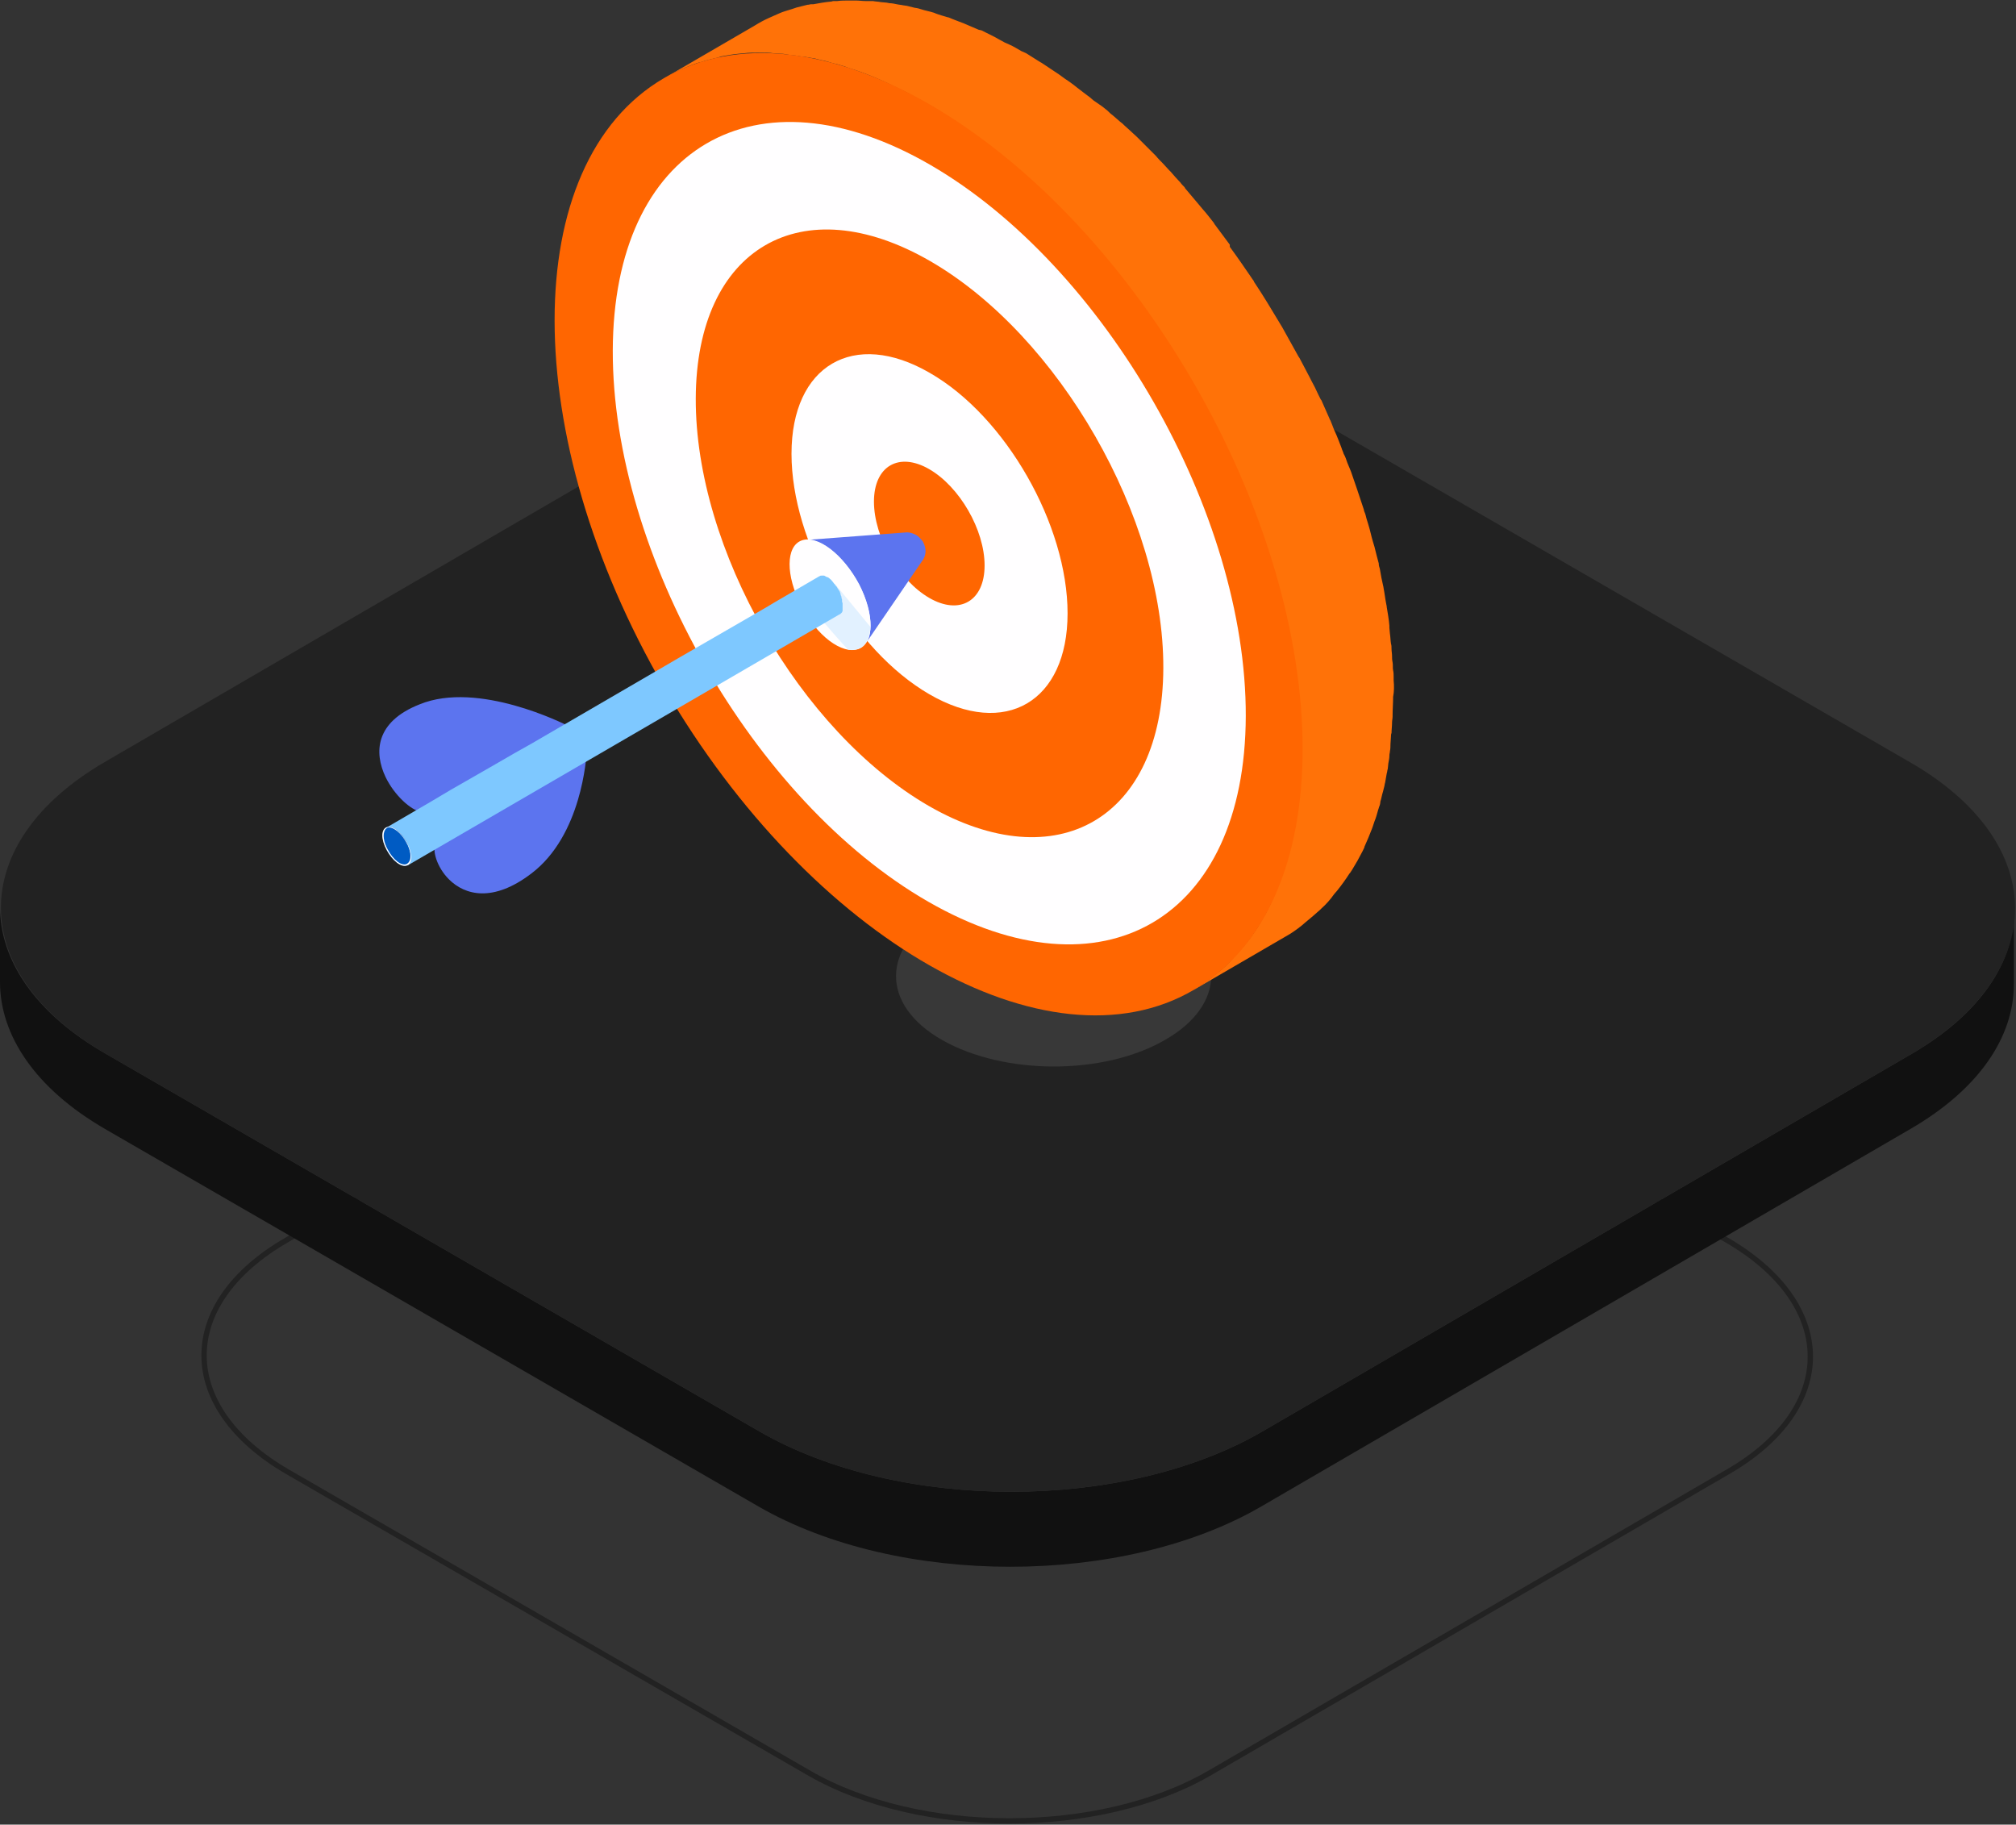 <?xml version="1.0" encoding="utf-8"?>
<!-- Generator: Adobe Illustrator 25.0.0, SVG Export Plug-In . SVG Version: 6.00 Build 0)  -->
<svg version="1.1" id="Layer_1" xmlns="http://www.w3.org/2000/svg" xmlns:xlink="http://www.w3.org/1999/xlink" x="0px" y="0px"
	 viewBox="0 0 379 343" style="enable-background:new 0 0 379 343;" xml:space="preserve">
<rect x="0" y="0" width="379" height="343" fill="#333333" stroke="none"/>
<style type="text/css">
	.st0{clip-path:url(#SVGID_2_);}
	.st1{fill:none;stroke:#222222;stroke-miterlimit:10;}
	.st2{fill:#111111;}
	.st3{fill:#222222;}
	.st4{opacity:0.1;fill:#FFFEFF;enable-background:new    ;}
	.st5{fill:#FF7208;}
	.st6{fill:#FF6601;}
	.st7{fill:#FFFEFF;}
	.st8{fill:#5C74EF;}
	.st9{fill:#E2F1FF;}
	.st10{fill:#7EC8FF;}
	.st11{fill:url(#SVGID_3_);}
</style>
<g>
	<defs>
		<rect id="SVGID_1_" width="378.8" height="342.8"/>
	</defs>
	<clipPath id="SVGID_2_">
		<use xlink:href="#SVGID_1_"  style="overflow:visible;"/>
	</clipPath>
	<g class="st0">
		<path class="st1" d="M324.6,233.1c20.9,12.1,21,31.6,0.2,43.6l-97.4,56.6c-20.7,12-54.5,12-75.3,0l-98-56.6
			c-20.9-12.1-21-31.6-0.2-43.6l97.4-56.6c20.7-12,54.5-12,75.3,0L324.6,233.1z"/>
		<path class="st2" d="M359.4,198.1l-122.1,71c-26,15.1-68.3,15.1-94.5,0l-122.9-71C6.6,190.5,0,180.5,0,170.5v14.1
			c0,10,6.6,20,19.7,27.6l122.9,71c26.2,15.1,68.5,15.1,94.5,0l122.1-71c12.9-7.5,19.4-17.3,19.4-27.2v-14.1
			C378.8,180.8,372.3,190.6,359.4,198.1z"/>
		<path class="st3" d="M359.1,143.3c26.2,15.1,26.3,39.6,0.3,54.8l-122.1,71c-26,15.1-68.3,15.1-94.5,0l-122.9-71
			c-26.2-15.1-26.3-39.6-0.3-54.8l122.1-71c26-15.1,68.3-15.1,94.5,0L359.1,143.3z"/>
		<path class="st4" d="M219.1,171.3c-11.5-6.7-30.3-6.7-41.9,0c-11.6,6.7-11.7,17.6-0.1,24.2s30.3,6.7,41.9,0
			C230.6,188.9,230.6,178,219.1,171.3z"/>
		<path class="st5" d="M262,127.9v-0.6c0-0.4,0-0.9-0.1-1.3s0-1-0.1-1.5c-0.1-0.5-0.1-0.8-0.1-1.2s-0.1-0.9-0.1-1.4
			c0-0.3,0-0.6-0.1-0.9c-0.1-0.6-0.1-1.3-0.2-1.9l-0.1-1.1c0-0.1,0-0.2,0-0.4c-0.1-1.2-0.3-2.3-0.5-3.5c0,0,0,0,0-0.1l-0.1-0.5
			c-0.2-1-0.3-2-0.5-3c0-0.2-0.1-0.4-0.1-0.5c-0.1-0.5-0.2-0.9-0.3-1.4c-0.1-0.5-0.2-1.2-0.3-1.7c-0.1-0.3-0.2-0.6-0.2-1l-0.4-1.5
			l-0.3-1.2c-0.1-0.5-0.3-1-0.4-1.4c-0.1-0.4-0.3-1-0.4-1.5l-0.2-0.8c-0.2-0.7-0.4-1.4-0.6-2c-0.1-0.4-0.2-0.9-0.4-1.3
			c0-0.1-0.1-0.2-0.1-0.4c-0.4-1.2-0.8-2.4-1.2-3.6l-0.1-0.3c-0.4-1.1-0.7-2.1-1.1-3.2c-0.1-0.2-0.1-0.3-0.2-0.5l-0.5-1.2
			c-0.2-0.6-0.4-1.2-0.7-1.7c-0.1-0.4-0.3-0.7-0.4-1.1l-0.5-1.3l-0.4-1c-0.3-0.7-0.6-1.3-0.8-1.9c-0.1-0.3-0.3-0.7-0.4-1
			c-0.1-0.1-0.1-0.2-0.2-0.4c-0.5-1.1-1-2.3-1.5-3.4l-0.1-0.1l-0.5-1c-0.4-0.9-0.8-1.7-1.3-2.6l-0.2-0.4l-1.1-2.1
			c-0.3-0.6-0.6-1.1-0.9-1.7c-0.1-0.1-0.1-0.2-0.2-0.3c-1-1.8-2-3.6-3-5.4l-0.3-0.5c-0.1-0.2-0.2-0.3-0.3-0.5c-1.5-2.5-3-5-4.6-7.4
			c-0.1-0.1-0.2-0.3-0.2-0.4c-0.1-0.1-0.3-0.4-0.5-0.7c-1.3-1.9-2.6-3.8-4-5.7V46c-1-1.3-1.9-2.6-2.9-3.9l-0.1-0.2
			c-0.7-0.9-1.4-1.8-2.2-2.7c-0.2-0.2-0.3-0.4-0.5-0.6c-0.9-1.1-1.8-2.1-2.7-3.2l-0.1-0.2c-0.3-0.3-0.6-0.6-0.8-0.9
			c-0.6-0.6-1.2-1.3-1.8-2l-0.3-0.3c-0.4-0.4-0.8-0.9-1.2-1.3s-0.9-0.9-1.3-1.4c-0.2-0.2-0.3-0.3-0.5-0.5l-1.3-1.3
			c-0.4-0.4-0.8-0.8-1.1-1.1c-0.2-0.2-0.4-0.4-0.6-0.6l-1.4-1.3c-0.3-0.3-0.7-0.6-1-0.9c-0.3-0.3-0.5-0.5-0.8-0.7l-1.5-1.3
			c-0.3-0.2-0.6-0.5-0.9-0.8l-1-0.8l-1.6-1.1c-0.2-0.2-0.5-0.4-0.7-0.6l-1.2-0.9l-1.3-1l-0.5-0.4c-0.5-0.4-1.1-0.8-1.7-1.2l-1.1-0.8
			l-0.3-0.2c-1-0.7-2-1.3-3-2l-0.2-0.1c-0.9-0.6-1.8-1.1-2.7-1.7L192,9.6c-0.7-0.4-1.5-0.9-2.2-1.2L188.9,8l-1.1-0.6l-0.9-0.5
			l-1.4-0.7l-1-0.5L184,5.6c-0.9-0.4-1.9-0.8-2.8-1.2c-1-0.4-1.9-0.7-2.8-1.1L178,3.2c-0.3-0.1-0.7-0.2-1-0.3
			c-0.3-0.1-1-0.3-1.4-0.5l-0.7-0.2l-1.2-0.3l-1-0.3c-0.3-0.1-0.7-0.1-1-0.2l-1.2-0.3l-0.7-0.1c-0.4-0.1-0.8-0.1-1.2-0.2
			c-0.4-0.1-1-0.2-1.4-0.2l-0.5-0.1l-1.1-0.1c-0.5-0.1-1-0.1-1.5-0.2h-0.4c-0.3,0-0.7,0-1,0c-0.6,0-1.2-0.1-1.8-0.1h-0.5
			c-0.3,0-0.5,0-0.8,0c-0.7,0-1.5,0-2.2,0.1c-0.2,0-0.5,0-0.7,0s-0.3,0.1-0.5,0.1c-1.1,0.1-2.2,0.3-3.3,0.5h-0.3h-0.1
			c-0.2,0-0.4,0.1-0.7,0.1c-0.7,0.2-1.3,0.3-2,0.5c-0.3,0.1-0.6,0.2-0.9,0.3l-1.3,0.4l-0.3,0.1c-0.6,0.2-1.2,0.5-1.9,0.8l-0.9,0.4
			c-0.9,0.4-1.8,0.9-2.6,1.4l-17.2,10c0.9-0.5,1.7-0.9,2.6-1.4c0.3-0.1,0.6-0.2,0.9-0.4c0.6-0.3,1.2-0.5,1.9-0.8
			c0.6-0.2,1-0.4,1.6-0.5c0.3-0.1,0.6-0.2,0.9-0.3c0.7-0.2,1.3-0.3,2-0.5c0.2,0,0.4-0.1,0.7-0.2l0.3-0.1c1.1-0.2,2.2-0.4,3.3-0.5
			l1.1-0.1c0.7-0.1,1.5-0.1,2.2-0.1c0.4,0,0.8,0,1.3,0c0.6,0,1.2,0,1.8,0.1l1.5,0.1c0.5,0,1,0.1,1.5,0.2c0.5,0.1,1.1,0.1,1.7,0.2
			s0.9,0.2,1.4,0.2l1.8,0.3l1.2,0.3c0.6,0.1,1.3,0.3,1.9,0.5l1.2,0.3c0.7,0.2,1.4,0.4,2.1,0.7l1,0.3c2.1,0.7,4.3,1.6,6.4,2.6l1,0.5
			c0.8,0.4,1.5,0.7,2.3,1.1l1.1,0.6c1,0.5,2,1.1,3.1,1.7c1.1,0.6,2.3,1.4,3.4,2.1l0.2,0.1c1.1,0.7,2.2,1.4,3.3,2.2l1.1,0.8l2.2,1.6
			l1.3,1c0.7,0.5,1.3,1,2,1.5c0.5,0.4,0.9,0.8,1.4,1.2l1.9,1.6l1.4,1.3c0.6,0.5,1.2,1.1,1.8,1.6l1.4,1.3l1.8,1.7l1.3,1.3
			c0.6,0.6,1.2,1.3,1.8,1.9c0.4,0.4,0.8,0.8,1.2,1.3c0.7,0.8,1.4,1.5,2.1,2.3c0.3,0.3,0.6,0.6,0.8,0.9c1,1.1,1.9,2.2,2.9,3.4
			l0.5,0.6c0.8,1,1.6,1.9,2.3,2.9c1,1.3,2,2.6,3,3.9c1.4,1.9,2.7,3.8,4,5.7l0.7,1.1c1.6,2.4,3.2,4.9,4.6,7.4l0.6,1
			c1,1.8,2.1,3.6,3,5.4c0.4,0.7,0.7,1.3,1.1,2c0.3,0.7,0.7,1.4,1.1,2.1c0.5,1,1,2,1.5,3l0.5,1c0.6,1.3,1.2,2.6,1.8,3.9
			c0.1,0.3,0.3,0.7,0.4,1c0.4,1,0.8,2,1.2,2.9c0.2,0.4,0.4,0.9,0.5,1.3c0.4,0.9,0.7,1.9,1.1,2.8l0.5,1.2c0.4,1.2,0.9,2.5,1.3,3.7
			l0.1,0.3c0.4,1.3,0.9,2.7,1.3,4c0.1,0.4,0.3,0.9,0.4,1.3c0.3,0.9,0.5,1.9,0.8,2.8c0.1,0.5,0.3,1,0.4,1.5c0.2,0.9,0.5,1.7,0.7,2.6
			c0.1,0.5,0.2,1,0.4,1.5c0.2,0.9,0.4,1.8,0.6,2.7c0.1,0.5,0.2,0.9,0.3,1.4c0.2,1.2,0.4,2.3,0.6,3.5l0.1,0.5c0.2,1.3,0.4,2.7,0.6,4
			c0.1,0.4,0.1,0.8,0.1,1.1c0.1,0.9,0.2,1.9,0.3,2.8c0,0.5,0.1,0.9,0.1,1.4c0.1,0.9,0.1,1.8,0.2,2.7c0,0.4,0.1,0.9,0.1,1.3
			c0.1,1.3,0.1,2.5,0.1,3.8s0,2.6-0.1,3.9c0,0.4,0,0.7-0.1,1.1c-0.1,0.9-0.1,1.7-0.2,2.6c0,0.5-0.1,1-0.1,1.5
			c-0.1,0.7-0.2,1.4-0.3,2.1c-0.1,0.5-0.2,1-0.2,1.5c-0.1,0.5-0.2,1.3-0.3,1.9c-0.1,0.6-0.2,1.1-0.3,1.7c-0.1,0.6-0.2,1.1-0.4,1.7
			c-0.1,0.6-0.3,1.3-0.5,1.9c-0.1,0.5-0.3,1-0.4,1.5c-0.2,0.8-0.5,1.5-0.7,2.2c-0.1,0.4-0.3,0.8-0.4,1.2c-0.5,1.2-1,2.4-1.5,3.6
			c-0.4,0.9-0.9,1.8-1.3,2.6c-0.5,0.8-0.9,1.6-1.4,2.4c-0.7,1.1-1.5,2.2-2.3,3.2l-0.6,0.7c-0.8,0.9-1.6,1.8-2.4,2.7l-0.2,0.2
			c-0.9,0.9-1.8,1.7-2.8,2.4l-0.7,0.6c-1,0.7-2,1.4-3.1,2.1l17.2-10c1.1-0.6,2.1-1.3,3.1-2.1l0.7-0.6c1-0.8,1.9-1.6,2.8-2.4l0.2-0.2
			c0.9-0.8,1.7-1.7,2.4-2.7c0.2-0.2,0.4-0.5,0.6-0.7c0.8-1,1.6-2.1,2.3-3.2l0.1-0.1c0.5-0.7,0.9-1.5,1.4-2.3
			c0.4-0.8,0.9-1.6,1.3-2.5c0,0,0-0.1,0-0.1c0.5-1.1,1-2.3,1.5-3.6c0-0.1,0.1-0.2,0.1-0.3c0.1-0.3,0.2-0.6,0.3-0.9
			c0.3-0.7,0.5-1.5,0.7-2.2c0.1-0.2,0.1-0.4,0.2-0.6c0.1-0.2,0.2-0.6,0.2-0.9c0.2-0.6,0.3-1.3,0.5-1.9c0.1-0.3,0.1-0.5,0.2-0.8
			c0.1-0.3,0.1-0.6,0.2-0.9c0.1-0.5,0.2-1.1,0.3-1.7c0.1-0.3,0.1-0.6,0.2-0.9l0.1-1c0.1-0.5,0.2-1,0.2-1.5c0-0.3,0.1-0.5,0.1-0.8
			c0.1-0.4,0.1-0.9,0.1-1.3l0.1-1.5c0-0.2,0-0.4,0.1-0.6c0-0.6,0.1-1.3,0.1-2c0-0.4,0.1-0.7,0.1-1.1c0-0.1,0-0.2,0-0.3
			c0-1.1,0.1-2.2,0.1-3.4V131C262.1,130,262.1,128.9,262,127.9z"/>
		<path class="st6" d="M224.4,186.1c27.4-15.9,27.3-67.2-0.2-114.5c-27.5-47.3-72-72.8-99.4-56.9C97.4,30.7,97.4,82,124.9,129.3
			C152.4,176.6,197,202.1,224.4,186.1z"/>
		<path class="st7" d="M174.6,151.5c-24.2-14-43.9-48.3-43.8-76.6s19.9-39.8,44.1-25.8s43.9,48.3,43.8,76.5S198.8,165.4,174.6,151.5
			z M174.9,31c-32.8-19-59.6-3.3-59.7,34.9s26.4,84.7,59.3,103.6s59.6,3.3,59.7-34.9S207.7,50,174.9,31z"/>
		<path class="st7" d="M174.7,112.4c-5.7-3.3-10.4-11.4-10.4-18.1c0-6.7,4.7-9.4,10.4-6.1c5.7,3.3,10.4,11.4,10.4,18.1
			C185.1,113,180.4,115.7,174.7,112.4z M174.8,70.1c-14.3-8.3-26-1.4-26,15.2s11.6,36.9,25.9,45.2s26,1.4,26-15.2
			S189.1,78.3,174.8,70.1"/>
		<path class="st8" d="M162.8,120.9c1.5-2.1,1-6.5-1.3-11c-2.7-5.1-6.9-8.6-9.9-8.4l18.6-1.4c0.6-0.1,1.3,0.1,1.9,0.4
			c0.6,0.3,1,0.8,1.4,1.3c0.3,0.6,0.5,1.2,0.5,1.8c0,0.6-0.2,1.3-0.6,1.8L162.8,120.9z"/>
		<path class="st7" d="M150.6,113.8c-2.9-5.6-2.9-11.1,0.1-12.2c3-1.1,7.8,2.6,10.8,8.2c2.9,5.6,2.9,11.1-0.1,12.2
			C158.3,123.1,153.5,119.5,150.6,113.8z"/>
		<path class="st9" d="M157,109.8l-4.3,4.6c0,0,3.8,4.6,6.7,7.7c0.6,0.1,1.3,0.1,1.9-0.1c1.5-0.5,2.2-2.1,2.3-4.2L157,109.8z"/>
		<path class="st8" d="M84.4,165.3c3,3,8.3,4.4,15.5-1.1c9.5-7.2,10.3-21.9,10.4-22.7l-28.4,16.9C81.2,159.8,82.1,163,84.4,165.3z"
			/>
		<path class="st8" d="M72.5,146.1c1.7,3.5,4.8,6.2,6.6,6.5l27.8-16.1c-0.8-0.4-17-8.6-28-4.1C70.5,135.7,70.3,141.5,72.5,146.1z"/>
		<path class="st10" d="M72.6,155.6l8.4-4.9l3.7-2.2l7.5-4.3l4.5-2.6l3.2-1.8l24.4-14.2l3.6-2.1l16.1-9.3l1.5-0.9l8.4-4.9l0.2-0.1
			c0.1-0.1,0.3-0.1,0.5-0.1h0.2c0.1,0,0.2,0,0.3,0.1c0.1,0,0.1,0.1,0.2,0.1l0.2,0.1h0.1l0.3,0.2l0.1,0.1c0.1,0.1,0.3,0.2,0.4,0.4
			l0.1,0.1c0.1,0.1,0.2,0.3,0.3,0.4l0.1,0.1c0.1,0.2,0.2,0.3,0.4,0.5c0,0.1,0.1,0.1,0.1,0.2c0.1,0.1,0.1,0.2,0.2,0.3l0.2,0.3
			c0.1,0.1,0.1,0.3,0.2,0.5c0.1,0.2,0,0.1,0,0.1l0.1,0.3c0.1,0.1,0.1,0.3,0.1,0.4c0,0.1,0.1,0.2,0.1,0.3c0,0.1,0,0.1,0,0.2
			c0,0.1,0,0.1,0,0.2l0.1,0.3c0,0,0,0.1,0,0.2c0,0.1,0,0.1,0,0.2c0,0.1,0,0.2,0,0.2v0.2c0,0.1,0,0.1,0,0.2c0,0.1,0,0.1,0,0.2
			c0,0,0,0.1,0,0.1c0,0,0,0.1,0,0.1c0,0.1,0,0.2-0.1,0.2c0,0,0,0,0,0.1l-0.1,0.1c0,0-0.1,0.1-0.1,0.1c-0.1,0.1-0.2,0.2-0.3,0.2
			l-81.2,47.2L72.6,155.6z"/>
		
			<linearGradient id="SVGID_3_" gradientUnits="userSpaceOnUse" x1="71.17" y1="183.65" x2="61.651" y2="182.956" gradientTransform="matrix(1 0 0 -1 0 343)">
			<stop  offset="0.22" style="stop-color:#005BC3"/>
			<stop  offset="0.48" style="stop-color:#157ADB"/>
			<stop  offset="0.6" style="stop-color:#208BE8"/>
			<stop  offset="0.97" style="stop-color:#32A5FC"/>
		</linearGradient>
		<path class="st11" d="M72.7,159.8c-1-2-1-3.9,0-4.3c1-0.4,2.8,0.9,3.8,2.9c1,2,1,3.9,0,4.3S73.7,161.8,72.7,159.8z"/>
		<path class="st7" d="M76.5,162.7c1.1-0.4,1.1-2.3,0-4.3c-1.1-2-2.7-3.3-3.8-2.9c-1.1,0.4-1.1,2.3,0,4.3S75.4,163.1,76.5,162.7z
			 M72.9,159.7c-0.8-1.4-1-2.9-0.5-3.7c0.1-0.2,0.3-0.3,0.4-0.4c1-0.3,2.6,0.9,3.6,2.8c0.8,1.4,1,2.9,0.5,3.6
			c-0.1,0.2-0.3,0.3-0.4,0.4C75.5,162.9,73.9,161.6,72.9,159.7L72.9,159.7z"/>
	</g>
</g>
</svg>
